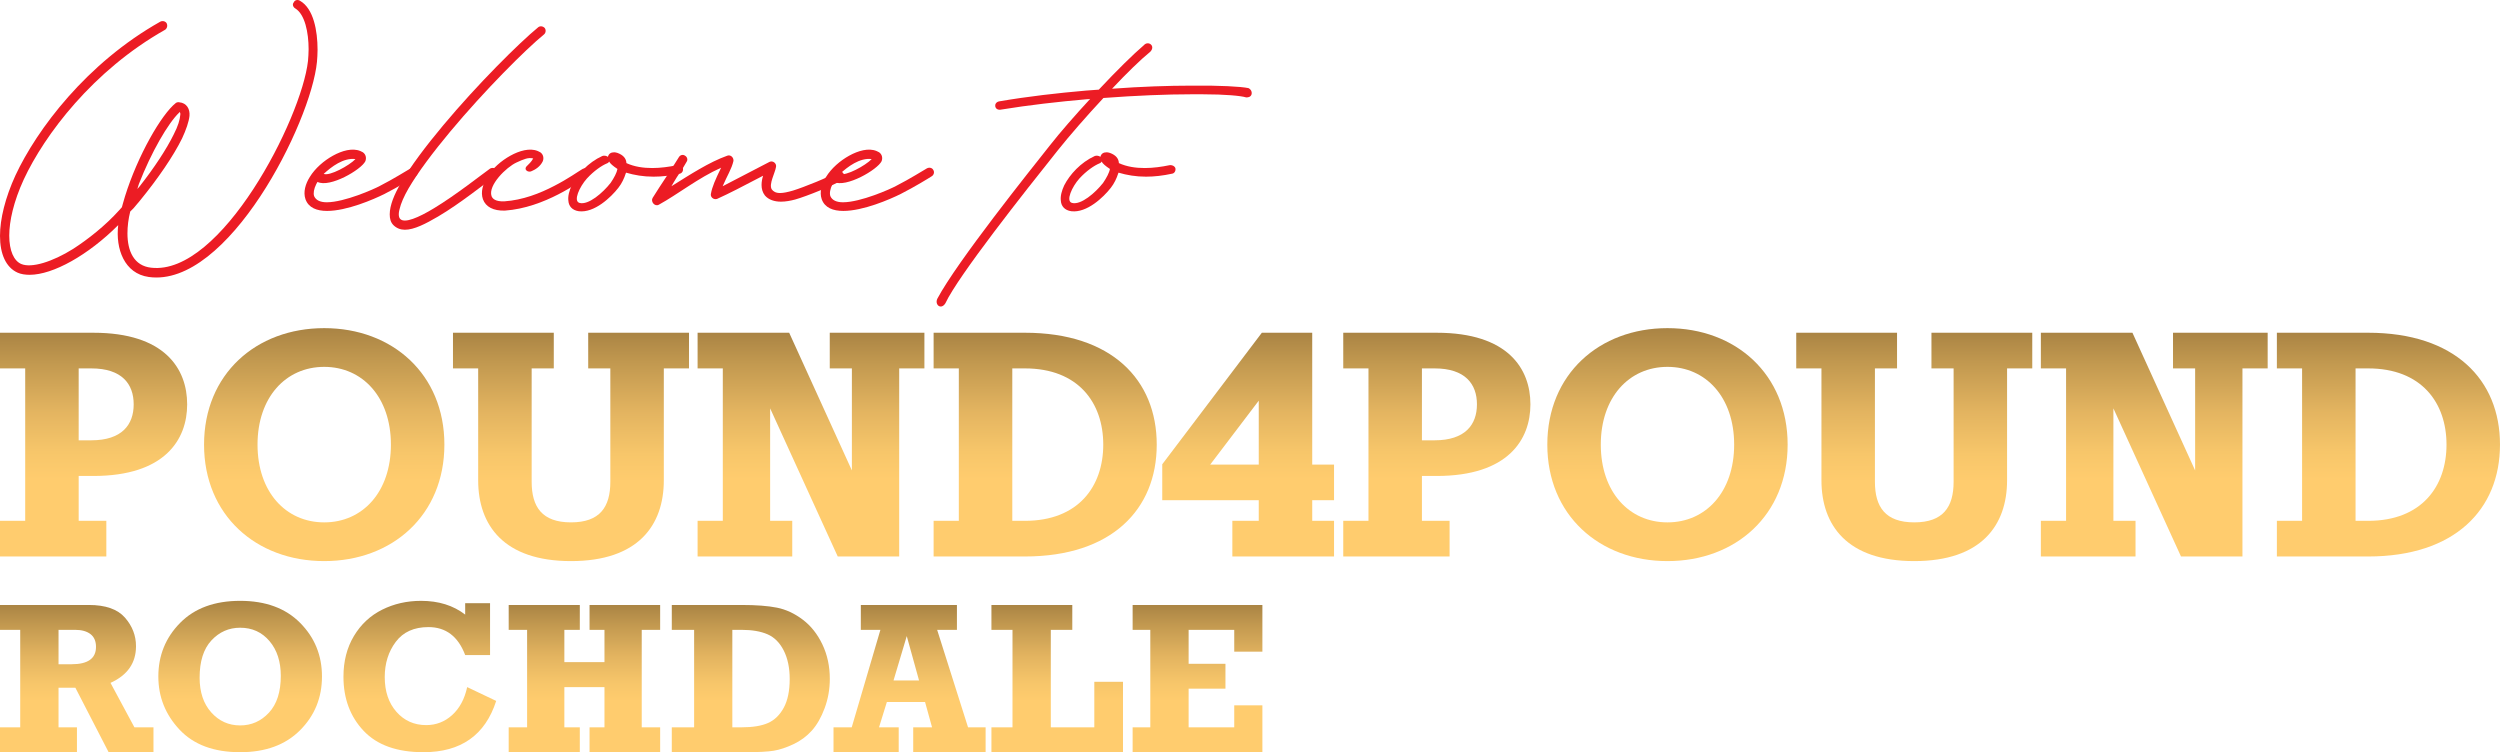 <?xml version="1.0" encoding="utf-8"?>
<!-- Generator: Adobe Illustrator 16.0.0, SVG Export Plug-In . SVG Version: 6.00 Build 0)  -->
<!DOCTYPE svg PUBLIC "-//W3C//DTD SVG 1.1//EN" "http://www.w3.org/Graphics/SVG/1.1/DTD/svg11.dtd">
<svg version="1.1" id="Layer_1" xmlns="http://www.w3.org/2000/svg" xmlns:xlink="http://www.w3.org/1999/xlink" x="0px" y="0px"
	 width="621.5px" height="186.997px" viewBox="0 0 621.5 186.997" enable-background="new 0 0 621.5 186.997" xml:space="preserve">
<g>
	<g>
		<path fill="#EC1C24" d="M7.364,68.317c-1.073,0-2.146-0.154-2.991-0.537C1.456,66.475,0,63.099,0,58.649
			c0-4.22,1.304-9.513,3.835-15.038C9.206,32.103,21.558,15.683,39.819,5.403c0.537-0.306,1.306-0.153,1.612,0.384
			c0.306,0.614,0.077,1.305-0.385,1.611C23.093,17.528,11.047,33.562,5.908,44.611c-2.534,5.523-3.607,10.357-3.607,13.963
			c0,3.758,1.151,6.291,2.992,7.059c2.533,1.073,7.749-0.537,12.889-3.76c3.684-2.378,7.979-5.753,11.432-9.59l0.689-0.768
			l0.231-0.843l0.536-1.843c3.146-10.125,9.054-20.407,12.658-23.244c0.231-0.154,0.616-0.229,0.846-0.154
			c1.842,0.154,2.686,1.689,2.532,3.376c-0.153,1.458-0.843,3.453-1.842,5.602c-2.147,4.373-5.984,9.973-10.435,15.421l-1.611,1.917
			l-0.844,0.844c-0.461,1.84-0.689,3.682-0.689,5.447c0,4.373,1.612,8.055,5.906,8.515C54.93,68.549,74.956,29.575,76.568,15.15
			c0.076-0.921,0.152-1.917,0.152-2.916c0-4.144-0.92-8.669-3.298-10.126c-0.538-0.307-0.845-0.999-0.385-1.534
			c0.229-0.537,0.922-0.767,1.534-0.384c3.376,1.918,4.374,7.443,4.374,12.199c0,1.074-0.076,2.072-0.151,2.993
			c-1.46,15.112-22.174,56.236-41.815,53.474c-6.059-0.844-8.286-6.982-7.595-12.889C21.942,63.407,13.195,68.317,7.364,68.317z
			 M44.803,28.652c0.079-0.384,0-0.613-0.075-0.766v-0.078l-0.153,0.154c-2.763,2.608-6.982,9.897-10.052,17.799l-0.383,1.228
			l0.537-0.615c3.682-4.681,6.75-9.358,8.514-12.964C44.266,31.338,44.728,29.726,44.803,28.652z"/>
		<path fill="#EC1C24" d="M77.016,43.995c1.305-2.148,3.529-4.065,5.753-5.292c2.226-1.228,4.834-1.995,6.83-1.15l0.613,0.306
			c0.768,0.537,0.921,1.458,0.614,2.225c-0.997,2.072-8.821,6.675-11.892,5.14l-0.308,0.537c-0.612,1.228-0.769,2.302-0.537,2.992
			c0.461,1.074,1.611,1.534,3.146,1.534c4.373,0,11.815-3.298,13.195-4.066c3.454-1.765,6.596-3.759,7.671-4.373
			c0.615-0.306,1.305-0.153,1.613,0.461c0.309,0.536,0.078,1.226-0.46,1.532c-0.843,0.539-4.064,2.532-7.672,4.375
			c-2.763,1.381-9.36,4.219-14.271,4.219c-2.532,0-4.602-0.767-5.37-2.916C75.33,47.754,75.942,45.685,77.016,43.995z M80.47,43.229
			c1.458,0.612,6.369-2.072,7.903-3.683C85.378,39.162,82.386,41.465,80.47,43.229z"/>
		<path fill="#EC1C24" d="M96.884,53.28c0-2.225,1.151-4.988,2.686-7.596c2.455-4.296,6.292-9.36,10.589-14.502
			c8.517-10.203,18.949-20.56,23.63-24.396c0.461-0.384,1.149-0.307,1.61,0.153c0.386,0.46,0.308,1.228-0.151,1.612
			c-4.528,3.682-14.808,13.963-23.324,24.168c-4.221,5.063-7.981,10.05-10.36,14.117c-1.149,1.993-1.917,3.76-2.226,5.139
			c-0.383,1.382-0.152,2.148,0.154,2.454c1.073,1.152,4.526-0.306,8.438-2.685c5.447-3.298,11.738-8.286,13.887-9.82
			c0.537-0.308,1.228-0.231,1.611,0.306c0.383,0.537,0.231,1.305-0.306,1.611c-2.609,1.765-8.595,6.676-14.194,9.974
			c-3.145,1.843-5.984,3.301-8.285,3.301c-1.074,0-2.072-0.384-2.838-1.149C97.115,55.274,96.884,54.354,96.884,53.28z"/>
		<path fill="#EC1C24" d="M125.344,50.058c4.604-0.307,8.899-1.995,12.43-3.837c3.452-1.765,5.983-3.605,7.059-4.219
			c0.612-0.309,1.303-0.154,1.61,0.46c0.309,0.537,0.079,1.227-0.458,1.533c-1.842,1.074-10.51,7.673-20.485,8.363
			c-2.838,0.077-4.756-0.922-5.447-2.838c-0.613-1.766,0-3.836,1.073-5.525c1.307-2.148,3.529-4.065,5.757-5.292
			c2.224-1.228,4.833-1.995,6.827-1.15l0.613,0.306c0.769,0.537,0.922,1.458,0.615,2.225c-0.615,1.304-1.842,2.072-2.764,2.456
			c-0.844,0.46-2.224-0.384-1.074-1.381c0.306-0.306,0.997-0.92,1.458-1.765c-1.228-0.308-2.302,0.153-4.145,0.997
			c-2.531,1.15-7.134,5.678-6.213,8.362C122.429,49.366,123.12,50.134,125.344,50.058z"/>
		<path fill="#EC1C24" d="M141.298,49.904c-0.152-1.151,0.23-2.531,0.843-3.836c1.381-2.686,4.066-5.677,7.597-7.289
			c0.46-0.153,0.921-0.076,1.304,0.153l0.078,0.077c0.23-0.844,0.769-1.15,1.611-1.15c0.229,0,0.458,0.076,0.767,0.153
			c1.459,0.537,2.148,1.38,2.225,2.455v0.078c1.995,0.92,4.221,1.228,6.446,1.228c2.073,0,4.22-0.308,6.059-0.69
			c0.616-0.153,1.306,0.153,1.536,0.69c0.154,0.615-0.152,1.227-0.688,1.38c-2.457,0.537-4.605,0.767-6.601,0.767
			c-2.531,0-4.757-0.384-6.827-0.997l-0.078,0.153c-0.383,1.228-0.996,2.532-1.842,3.606c-1.839,2.378-5.983,6.292-9.818,5.831
			C142.219,52.282,141.378,51.208,141.298,49.904z M153.497,42.002c-1.151-0.768-1.765-1.305-2.071-1.842l-0.154,0.231
			c-0.152,0.153-0.23,0.153-0.384,0.23c-1.305,0.537-3.222,1.842-4.987,3.76c-1.841,2.072-3.454,5.602-1.841,6.062
			c2.228,0.613,5.83-2.532,7.749-4.987C152.653,44.227,153.344,42.922,153.497,42.002z"/>
		<path fill="#EC1C24" d="M168.761,39.085c0.308-0.537,0.998-0.767,1.535-0.382c0.537,0.306,0.768,0.996,0.386,1.533
			c-1,1.843-2.227,3.376-3.226,5.141l-0.537,0.921c4.68-2.917,9.359-5.984,13.887-7.596c0.843-0.308,1.611,0.459,1.534,1.305
			c-0.46,1.995-1.534,3.606-2.687,6.291l11.661-6.06c0.844-0.384,1.765,0.383,1.611,1.226c-0.23,1.535-1.84,4.297-1.074,5.601
			c0.385,0.537,0.998,0.921,2.072,0.921c0.845,0,1.917-0.23,3.223-0.612c2.532-0.77,9.283-3.454,10.894-4.604
			c0.537-0.383,1.227-0.23,1.61,0.307s0.229,1.228-0.23,1.611c-1.917,1.305-8.979,4.144-11.739,4.91
			c-1.15,0.309-2.379,0.537-3.529,0.537c-1.61,0-3.069-0.459-3.99-1.533c-0.608-0.77-0.839-1.691-0.839-2.61
			c0-0.767,0.154-1.611,0.383-2.302c-5.445,2.838-8.362,4.375-11.43,5.754c-0.844,0.308-1.765-0.459-1.536-1.304
			c0.307-1.688,1.074-3.453,2.533-6.445c-5.679,2.532-10.742,6.599-15.5,9.208c-0.997,0.536-2.07-0.768-1.534-1.689
			C164.465,45.608,166.614,42.616,168.761,39.085z"/>
		<path fill="#EC1C24" d="M205.352,43.995c1.305-2.148,3.529-4.065,5.754-5.292c2.227-1.228,4.834-1.995,6.827-1.15l0.615,0.306
			c0.768,0.537,0.92,1.458,0.613,2.225c-0.998,2.072-8.824,6.675-11.892,5.14l-0.306,0.537c-0.615,1.228-0.769,2.302-0.537,2.992
			c0.459,1.074,1.612,1.534,3.145,1.534c4.374,0,11.816-3.298,13.197-4.066c3.453-1.765,6.599-3.759,7.672-4.373
			c0.614-0.306,1.306-0.153,1.611,0.461c0.306,0.536,0.078,1.226-0.46,1.532c-0.843,0.537-4.064,2.532-7.671,4.375
			c-2.765,1.381-9.36,4.219-14.271,4.219c-2.532,0-4.604-0.767-5.371-2.916C203.664,47.754,204.278,45.685,205.352,43.995z
			 M208.803,43.229c1.459,0.612,6.369-2.072,7.904-3.683C213.714,39.162,210.724,41.465,208.803,43.229z"/>
		<path fill="#EC1C24" d="M261.044,36.094c2.532-3.223,6.214-7.443,9.974-11.507c-0.307,0.078-0.537,0.078-0.769,0.078
			c-7.059,0.612-14.5,1.456-21.56,2.608c-1.535,0.153-1.765-1.765-0.308-2.071c7.136-1.227,14.577-2.071,21.636-2.685l3.146-0.229
			c4.372-4.681,8.67-8.9,11.199-11.047c1.074-1.227,2.993,0.153,1.611,1.612c-2.455,1.995-5.908,5.369-9.513,9.206
			c7.289-0.537,14.117-0.767,19.716-0.767c7.06-0.078,12.353,0.23,14.193,0.614c0.614,0.306,0.923,0.921,0.77,1.535
			c-0.152,0.614-0.844,0.843-1.381,0.767c-1.229-0.384-5.14-0.767-10.816-0.767h-2.764c-6.062,0-13.656,0.306-21.865,0.92
			c-4.221,4.528-8.439,9.36-11.431,13.12c-8.207,10.276-24.703,31.146-27.848,37.896c-1.074,1.765-2.764,0.384-1.996-1.149
			C237.951,65.018,256.056,42.385,261.044,36.094z"/>
		<path fill="#EC1C24" d="M263.726,49.904c-0.153-1.151,0.231-2.531,0.844-3.836c1.382-2.686,4.066-5.677,7.597-7.289
			c0.462-0.153,0.923-0.076,1.305,0.153l0.075,0.077c0.229-0.844,0.769-1.15,1.611-1.15c0.229,0,0.46,0.076,0.768,0.153
			c1.457,0.537,2.146,1.38,2.225,2.455v0.078c1.996,0.92,4.221,1.228,6.443,1.228c2.073,0,4.221-0.308,6.063-0.69
			c0.614-0.153,1.306,0.153,1.536,0.69c0.15,0.615-0.154,1.227-0.69,1.38c-2.454,0.537-4.604,0.767-6.6,0.767
			c-2.531,0-4.756-0.384-6.826-0.997l-0.078,0.153c-0.385,1.228-0.998,2.532-1.842,3.606c-1.843,2.378-5.983,6.292-9.819,5.831
			C264.647,52.282,263.804,51.208,263.726,49.904z M275.926,42.002c-1.151-0.768-1.766-1.305-2.071-1.842l-0.151,0.231
			c-0.156,0.153-0.231,0.153-0.387,0.23c-1.305,0.537-3.222,1.842-4.985,3.76c-1.843,2.072-3.453,5.602-1.843,6.062
			c2.225,0.613,5.831-2.532,7.749-4.987C275.083,44.227,275.774,42.922,275.926,42.002z"/>
	</g>
	<g>
		<g>
			<g>
				<defs>
					<path id="SVGID_1_" d="M19.559,91.585h3.131c7.642,0,10.544,3.895,10.544,8.938c0,5.044-2.902,8.939-10.544,8.939h-3.131
						V91.585z M0,82.722v8.863h6.265v37.894H0v8.863h26.435v-8.863H19.56v-11.154h3.667c17.727,0,23.302-9.015,23.302-17.802
						c0-8.861-5.575-17.801-23.302-17.801H0L0,82.722z"/>
				</defs>
				<clipPath id="SVGID_2_">
					<use xlink:href="#SVGID_1_"  overflow="visible"/>
				</clipPath>
				
					<linearGradient id="SVGID_3_" gradientUnits="userSpaceOnUse" x1="-416.615" y1="-150.577" x2="-415.704" y2="-150.577" gradientTransform="matrix(0 -61.054 -61.054 0 -9170.053 -25297.609)">
					<stop  offset="0" style="stop-color:#FFCC6E"/>
					<stop  offset="0.009" style="stop-color:#FFCC6E"/>
					<stop  offset="0.346" style="stop-color:#FFCC6E"/>
					<stop  offset="0.468" style="stop-color:#F7C66A"/>
					<stop  offset="0.65" style="stop-color:#E3B460"/>
					<stop  offset="0.871" style="stop-color:#C1984F"/>
					<stop  offset="1" style="stop-color:#AA8444"/>
				</linearGradient>
				<rect x="0" y="82.722" clip-path="url(#SVGID_2_)" fill="url(#SVGID_3_)" width="46.527" height="55.62"/>
			</g>
		</g>
		<g>
			<g>
				<defs>
					<path id="SVGID_4_" d="M64.021,110.533c0-11.765,7.027-19.33,16.579-19.33c9.551,0,16.58,7.565,16.58,19.33
						c0,11.764-7.029,19.331-16.58,19.331S64.021,122.296,64.021,110.533 M50.728,110.533c0,17.495,12.909,28.956,29.873,28.956
						c16.96,0,29.874-11.461,29.874-28.956c0-17.495-12.914-28.957-29.874-28.957C63.637,81.576,50.728,93.038,50.728,110.533"/>
				</defs>
				<clipPath id="SVGID_5_">
					<use xlink:href="#SVGID_4_"  overflow="visible"/>
				</clipPath>
				
					<linearGradient id="SVGID_6_" gradientUnits="userSpaceOnUse" x1="-416.447" y1="-150.426" x2="-415.536" y2="-150.426" gradientTransform="matrix(0 -63.571 -63.571 0 -9482.148 -26334.318)">
					<stop  offset="0" style="stop-color:#FFCC6E"/>
					<stop  offset="0.009" style="stop-color:#FFCC6E"/>
					<stop  offset="0.346" style="stop-color:#FFCC6E"/>
					<stop  offset="0.468" style="stop-color:#F7C66A"/>
					<stop  offset="0.65" style="stop-color:#E3B460"/>
					<stop  offset="0.871" style="stop-color:#C1984F"/>
					<stop  offset="1" style="stop-color:#AA8444"/>
				</linearGradient>
				<rect x="50.728" y="81.576" clip-path="url(#SVGID_5_)" fill="url(#SVGID_6_)" width="59.746" height="57.913"/>
			</g>
		</g>
		<g>
			<g>
				<defs>
					<path id="SVGID_7_" d="M146.227,82.722v8.863h5.502v28.191c0,6.271-2.596,10.086-9.778,10.086s-9.78-3.817-9.78-10.086V91.585
						h5.501v-8.863H112.61v8.863h6.265v27.811c0,11.233,6.419,20.093,23.076,20.093c16.655,0,23.074-8.859,23.074-20.093V91.585
						h6.263v-8.863H146.227z"/>
				</defs>
				<clipPath id="SVGID_8_">
					<use xlink:href="#SVGID_7_"  overflow="visible"/>
				</clipPath>
				
					<linearGradient id="SVGID_9_" gradientUnits="userSpaceOnUse" x1="-416.528" y1="-150.358" x2="-415.617" y2="-150.358" gradientTransform="matrix(0 -62.312 -62.312 0 -9227.193 -25815.322)">
					<stop  offset="0" style="stop-color:#FFCC6E"/>
					<stop  offset="0.009" style="stop-color:#FFCC6E"/>
					<stop  offset="0.346" style="stop-color:#FFCC6E"/>
					<stop  offset="0.468" style="stop-color:#F7C66A"/>
					<stop  offset="0.65" style="stop-color:#E3B460"/>
					<stop  offset="0.871" style="stop-color:#C1984F"/>
					<stop  offset="1" style="stop-color:#AA8444"/>
				</linearGradient>
				<rect x="112.61" y="82.722" clip-path="url(#SVGID_8_)" fill="url(#SVGID_9_)" width="58.677" height="56.767"/>
			</g>
		</g>
		<g>
			<g>
				<defs>
					<polygon id="SVGID_10_" points="206.277,82.722 206.277,91.585 211.778,91.585 211.778,116.951 196.19,82.722 173.422,82.722 
						173.422,91.585 179.689,91.585 179.689,129.479 173.422,129.479 173.422,138.343 196.953,138.343 196.953,129.479 
						191.455,129.479 191.455,101.516 208.263,138.343 223.54,138.343 223.54,91.585 229.808,91.585 229.808,82.722 					"/>
				</defs>
				<clipPath id="SVGID_11_">
					<use xlink:href="#SVGID_10_"  overflow="visible"/>
				</clipPath>
				
					<linearGradient id="SVGID_12_" gradientUnits="userSpaceOnUse" x1="-416.615" y1="-150.291" x2="-415.704" y2="-150.291" gradientTransform="matrix(0 -61.054 -61.054 0 -8974.24 -25297.609)">
					<stop  offset="0" style="stop-color:#FFCC6E"/>
					<stop  offset="0.009" style="stop-color:#FFCC6E"/>
					<stop  offset="0.346" style="stop-color:#FFCC6E"/>
					<stop  offset="0.468" style="stop-color:#F7C66A"/>
					<stop  offset="0.65" style="stop-color:#E3B460"/>
					<stop  offset="0.871" style="stop-color:#C1984F"/>
					<stop  offset="1" style="stop-color:#AA8444"/>
				</linearGradient>
				<rect x="173.422" y="82.722" clip-path="url(#SVGID_11_)" fill="url(#SVGID_12_)" width="56.386" height="55.62"/>
			</g>
		</g>
		<g>
			<g>
				<defs>
					<path id="SVGID_13_" d="M251.656,91.585h3.133c13.295,0,19.481,8.559,19.481,18.948s-6.188,18.946-19.481,18.946h-3.133V91.585
						z M232.096,82.722v8.863h6.267v37.894h-6.267v8.863h22.692c21.547,0,32.776-11.689,32.776-27.811s-11.229-27.811-32.776-27.811
						L232.096,82.722L232.096,82.722z"/>
				</defs>
				<clipPath id="SVGID_14_">
					<use xlink:href="#SVGID_13_"  overflow="visible"/>
				</clipPath>
				
					<linearGradient id="SVGID_15_" gradientUnits="userSpaceOnUse" x1="-416.615" y1="-150.197" x2="-415.704" y2="-150.197" gradientTransform="matrix(0 -61.054 -61.054 0 -8910.303 -25297.609)">
					<stop  offset="0" style="stop-color:#FFCC6E"/>
					<stop  offset="0.009" style="stop-color:#FFCC6E"/>
					<stop  offset="0.346" style="stop-color:#FFCC6E"/>
					<stop  offset="0.468" style="stop-color:#F7C66A"/>
					<stop  offset="0.65" style="stop-color:#E3B460"/>
					<stop  offset="0.871" style="stop-color:#C1984F"/>
					<stop  offset="1" style="stop-color:#AA8444"/>
				</linearGradient>
				<rect x="232.096" y="82.722" clip-path="url(#SVGID_14_)" fill="url(#SVGID_15_)" width="55.469" height="55.62"/>
			</g>
		</g>
		<g>
			<g>
				<defs>
					<path id="SVGID_16_" d="M312.926,99.607v15.892h-12.071L312.926,99.607z M313.693,82.722l-24.758,32.698v8.938h23.99v5.119
						h-6.565v8.863h25.282v-8.863h-5.424v-5.119h5.424v-8.861h-5.424V82.722H313.693z"/>
				</defs>
				<clipPath id="SVGID_17_">
					<use xlink:href="#SVGID_16_"  overflow="visible"/>
				</clipPath>
				
					<linearGradient id="SVGID_18_" gradientUnits="userSpaceOnUse" x1="-416.615" y1="-150.117" x2="-415.704" y2="-150.117" gradientTransform="matrix(0 -61.054 -61.054 0 -8854.928 -25297.609)">
					<stop  offset="0" style="stop-color:#FFCC6E"/>
					<stop  offset="0.009" style="stop-color:#FFCC6E"/>
					<stop  offset="0.346" style="stop-color:#FFCC6E"/>
					<stop  offset="0.468" style="stop-color:#F7C66A"/>
					<stop  offset="0.65" style="stop-color:#E3B460"/>
					<stop  offset="0.871" style="stop-color:#C1984F"/>
					<stop  offset="1" style="stop-color:#AA8444"/>
				</linearGradient>
				<rect x="288.935" y="82.722" clip-path="url(#SVGID_17_)" fill="url(#SVGID_18_)" width="42.707" height="55.62"/>
			</g>
		</g>
		<g>
			<g>
				<defs>
					<path id="SVGID_19_" d="M353.491,91.585h3.139c7.634,0,10.539,3.895,10.539,8.938c0,5.044-2.905,8.939-10.539,8.939h-3.139
						V91.585z M333.932,82.722v8.863h6.27v37.894h-6.27v8.863h26.438v-8.863h-6.879v-11.154h3.668
						c17.723,0,23.303-9.015,23.303-17.802c0-8.861-5.58-17.801-23.303-17.801H333.932L333.932,82.722z"/>
				</defs>
				<clipPath id="SVGID_20_">
					<use xlink:href="#SVGID_19_"  overflow="visible"/>
				</clipPath>
				
					<linearGradient id="SVGID_21_" gradientUnits="userSpaceOnUse" x1="-416.615" y1="-150.042" x2="-415.704" y2="-150.042" gradientTransform="matrix(0 -61.054 -61.054 0 -8803.49 -25297.609)">
					<stop  offset="0" style="stop-color:#FFCC6E"/>
					<stop  offset="0.009" style="stop-color:#FFCC6E"/>
					<stop  offset="0.346" style="stop-color:#FFCC6E"/>
					<stop  offset="0.468" style="stop-color:#F7C66A"/>
					<stop  offset="0.65" style="stop-color:#E3B460"/>
					<stop  offset="0.871" style="stop-color:#C1984F"/>
					<stop  offset="1" style="stop-color:#AA8444"/>
				</linearGradient>
				<rect x="333.932" y="82.722" clip-path="url(#SVGID_20_)" fill="url(#SVGID_21_)" width="46.529" height="55.62"/>
			</g>
		</g>
		<g>
			<g>
				<defs>
					<path id="SVGID_22_" d="M397.957,110.533c0-11.765,7.029-19.33,16.578-19.33c9.547,0,16.578,7.565,16.578,19.33
						c0,11.764-7.031,19.331-16.578,19.331C404.987,129.864,397.957,122.296,397.957,110.533 M384.663,110.533
						c0,17.495,12.91,28.956,29.872,28.956c16.963,0,29.871-11.461,29.871-28.956c0-17.495-12.908-28.957-29.871-28.957
						C397.573,81.576,384.663,93.038,384.663,110.533"/>
				</defs>
				<clipPath id="SVGID_23_">
					<use xlink:href="#SVGID_22_"  overflow="visible"/>
				</clipPath>
				
					<linearGradient id="SVGID_24_" gradientUnits="userSpaceOnUse" x1="-416.447" y1="-149.914" x2="-415.536" y2="-149.914" gradientTransform="matrix(0 -63.571 -63.571 0 -9115.586 -26334.318)">
					<stop  offset="0" style="stop-color:#FFCC6E"/>
					<stop  offset="0.009" style="stop-color:#FFCC6E"/>
					<stop  offset="0.346" style="stop-color:#FFCC6E"/>
					<stop  offset="0.468" style="stop-color:#F7C66A"/>
					<stop  offset="0.65" style="stop-color:#E3B460"/>
					<stop  offset="0.871" style="stop-color:#C1984F"/>
					<stop  offset="1" style="stop-color:#AA8444"/>
				</linearGradient>
				<rect x="384.663" y="81.576" clip-path="url(#SVGID_23_)" fill="url(#SVGID_24_)" width="59.743" height="57.913"/>
			</g>
		</g>
		<g>
			<g>
				<defs>
					<path id="SVGID_25_" d="M480.159,82.722v8.863h5.507v28.191c0,6.271-2.601,10.086-9.782,10.086
						c-7.183,0-9.778-3.817-9.778-10.086V91.585h5.498v-8.863h-25.06v8.863h6.268v27.811c0,11.233,6.418,20.093,23.072,20.093
						c16.653,0,23.075-8.859,23.075-20.093V91.585h6.262v-8.863H480.159z"/>
				</defs>
				<clipPath id="SVGID_26_">
					<use xlink:href="#SVGID_25_"  overflow="visible"/>
				</clipPath>
				
					<linearGradient id="SVGID_27_" gradientUnits="userSpaceOnUse" x1="-416.528" y1="-149.835" x2="-415.617" y2="-149.835" gradientTransform="matrix(0 -62.312 -62.312 0 -8860.693 -25815.322)">
					<stop  offset="0" style="stop-color:#FFCC6E"/>
					<stop  offset="0.009" style="stop-color:#FFCC6E"/>
					<stop  offset="0.346" style="stop-color:#FFCC6E"/>
					<stop  offset="0.468" style="stop-color:#F7C66A"/>
					<stop  offset="0.65" style="stop-color:#E3B460"/>
					<stop  offset="0.871" style="stop-color:#C1984F"/>
					<stop  offset="1" style="stop-color:#AA8444"/>
				</linearGradient>
				<rect x="446.544" y="82.722" clip-path="url(#SVGID_26_)" fill="url(#SVGID_27_)" width="58.677" height="56.767"/>
			</g>
		</g>
		<g>
			<g>
				<defs>
					<polygon id="SVGID_28_" points="540.211,82.722 540.211,91.585 545.71,91.585 545.71,116.951 530.125,82.722 507.358,82.722 
						507.358,91.585 513.625,91.585 513.625,129.479 507.358,129.479 507.358,138.343 530.891,138.343 530.891,129.479 
						525.39,129.479 525.39,101.516 542.197,138.343 557.473,138.343 557.473,91.585 563.742,91.585 563.742,82.722 					"/>
				</defs>
				<clipPath id="SVGID_29_">
					<use xlink:href="#SVGID_28_"  overflow="visible"/>
				</clipPath>
				
					<linearGradient id="SVGID_30_" gradientUnits="userSpaceOnUse" x1="-416.615" y1="-149.756" x2="-415.704" y2="-149.756" gradientTransform="matrix(0 -61.054 -61.054 0 -8607.678 -25297.609)">
					<stop  offset="0" style="stop-color:#FFCC6E"/>
					<stop  offset="0.009" style="stop-color:#FFCC6E"/>
					<stop  offset="0.346" style="stop-color:#FFCC6E"/>
					<stop  offset="0.468" style="stop-color:#F7C66A"/>
					<stop  offset="0.65" style="stop-color:#E3B460"/>
					<stop  offset="0.871" style="stop-color:#C1984F"/>
					<stop  offset="1" style="stop-color:#AA8444"/>
				</linearGradient>
				<rect x="507.358" y="82.722" clip-path="url(#SVGID_29_)" fill="url(#SVGID_30_)" width="56.385" height="55.62"/>
			</g>
		</g>
		<g>
			<g>
				<defs>
					<path id="SVGID_31_" d="M585.592,91.585h3.132c13.293,0,19.478,8.559,19.478,18.948s-6.185,18.946-19.478,18.946h-3.132V91.585
						z M566.031,82.722v8.863h6.267v37.894h-6.267v8.863h22.692c21.543,0,32.775-11.689,32.775-27.811s-11.232-27.811-32.775-27.811
						L566.031,82.722L566.031,82.722z"/>
				</defs>
				<clipPath id="SVGID_32_">
					<use xlink:href="#SVGID_31_"  overflow="visible"/>
				</clipPath>
				
					<linearGradient id="SVGID_33_" gradientUnits="userSpaceOnUse" x1="-416.615" y1="-149.663" x2="-415.704" y2="-149.663" gradientTransform="matrix(0 -61.054 -61.054 0 -8543.74 -25297.609)">
					<stop  offset="0" style="stop-color:#FFCC6E"/>
					<stop  offset="0.009" style="stop-color:#FFCC6E"/>
					<stop  offset="0.346" style="stop-color:#FFCC6E"/>
					<stop  offset="0.468" style="stop-color:#F7C66A"/>
					<stop  offset="0.65" style="stop-color:#E3B460"/>
					<stop  offset="0.871" style="stop-color:#C1984F"/>
					<stop  offset="1" style="stop-color:#AA8444"/>
				</linearGradient>
				<rect x="566.031" y="82.722" clip-path="url(#SVGID_32_)" fill="url(#SVGID_33_)" width="55.47" height="55.62"/>
			</g>
		</g>
	</g>
	<g>
		<linearGradient id="SVGID_34_" gradientUnits="userSpaceOnUse" x1="19.077" y1="186.997" x2="19.077" y2="150.396">
			<stop  offset="0" style="stop-color:#FFCC6E"/>
			<stop  offset="0.009" style="stop-color:#FFCC6E"/>
			<stop  offset="0.346" style="stop-color:#FFCC6E"/>
			<stop  offset="0.468" style="stop-color:#F7C66A"/>
			<stop  offset="0.65" style="stop-color:#E3B460"/>
			<stop  offset="0.871" style="stop-color:#C1984F"/>
			<stop  offset="1" style="stop-color:#AA8444"/>
		</linearGradient>
		<path fill="url(#SVGID_34_)" d="M38.154,180.813v6.184H27.004l-8.265-16.024h-4.188v9.841h4.579v6.184H0v-6.184h5.026V156.58H0
			v-6.184h22.077c4.157,0,7.152,1.048,8.985,3.144c1.833,2.098,2.75,4.47,2.75,7.118c0,4.157-2.114,7.192-6.342,9.104l5.947,11.051
			H38.154z M14.551,165.131h3.263c4.034,0,6.052-1.438,6.052-4.315c0-1.421-0.46-2.481-1.381-3.184
			c-0.921-0.701-2.188-1.053-3.802-1.053h-4.131V165.131z"/>
		<linearGradient id="SVGID_35_" gradientUnits="userSpaceOnUse" x1="59.703" y1="186.997" x2="59.703" y2="149.37">
			<stop  offset="0" style="stop-color:#FFCC6E"/>
			<stop  offset="0.009" style="stop-color:#FFCC6E"/>
			<stop  offset="0.346" style="stop-color:#FFCC6E"/>
			<stop  offset="0.468" style="stop-color:#F7C66A"/>
			<stop  offset="0.65" style="stop-color:#E3B460"/>
			<stop  offset="0.871" style="stop-color:#C1984F"/>
			<stop  offset="1" style="stop-color:#AA8444"/>
		</linearGradient>
		<path fill="url(#SVGID_35_)" d="M59.703,149.37c6.315,0,11.284,1.824,14.906,5.474c3.622,3.648,5.434,8.095,5.434,13.34
			c0,5.263-1.815,9.715-5.447,13.354c-3.631,3.641-8.595,5.46-14.893,5.46c-6.543,0-11.569-1.872-15.077-5.617
			c-3.509-3.745-5.263-8.144-5.263-13.196c0-5.228,1.802-9.67,5.407-13.326C48.376,151.199,53.353,149.37,59.703,149.37z
			 M59.703,156.053c-2.807,0-5.188,1.052-7.144,3.157c-1.957,2.105-2.934,5.193-2.934,9.262c0,3.598,0.964,6.474,2.894,8.632
			c1.93,2.156,4.324,3.235,7.184,3.235c2.807,0,5.192-1.056,7.157-3.17c1.964-2.113,2.947-5.162,2.947-9.144
			c0-3.562-0.939-6.447-2.815-8.656C65.115,157.159,62.685,156.053,59.703,156.053z"/>
		<linearGradient id="SVGID_36_" gradientUnits="userSpaceOnUse" x1="104.369" y1="186.997" x2="104.369" y2="149.37">
			<stop  offset="0" style="stop-color:#FFCC6E"/>
			<stop  offset="0.009" style="stop-color:#FFCC6E"/>
			<stop  offset="0.346" style="stop-color:#FFCC6E"/>
			<stop  offset="0.468" style="stop-color:#F7C66A"/>
			<stop  offset="0.65" style="stop-color:#E3B460"/>
			<stop  offset="0.871" style="stop-color:#C1984F"/>
			<stop  offset="1" style="stop-color:#AA8444"/>
		</linearGradient>
		<path fill="url(#SVGID_36_)" d="M115.644,149.949h6.184v12.894h-6.184c-1.754-4.632-4.797-6.947-9.13-6.947
			c-3.578,0-6.285,1.22-8.117,3.658c-1.833,2.438-2.75,5.358-2.75,8.762c0,3.562,0.969,6.442,2.907,8.644
			c1.938,2.202,4.408,3.302,7.407,3.302c2.456,0,4.605-0.832,6.447-2.499c1.841-1.666,3.087-3.981,3.736-6.946l7.21,3.434
			c-2.737,8.499-8.762,12.748-18.077,12.748c-6.578,0-11.538-1.771-14.88-5.314c-3.342-3.543-5.013-8.025-5.013-13.446
			c0-3.858,0.869-7.236,2.605-10.131c1.737-2.894,4.074-5.073,7.013-6.538c2.938-1.464,6.161-2.197,9.67-2.197
			c4.368,0,8.025,1.141,10.972,3.421V149.949z"/>
		<linearGradient id="SVGID_37_" gradientUnits="userSpaceOnUse" x1="145.286" y1="186.997" x2="145.286" y2="150.396">
			<stop  offset="0" style="stop-color:#FFCC6E"/>
			<stop  offset="0.009" style="stop-color:#FFCC6E"/>
			<stop  offset="0.346" style="stop-color:#FFCC6E"/>
			<stop  offset="0.468" style="stop-color:#F7C66A"/>
			<stop  offset="0.65" style="stop-color:#E3B460"/>
			<stop  offset="0.871" style="stop-color:#C1984F"/>
			<stop  offset="1" style="stop-color:#AA8444"/>
		</linearGradient>
		<path fill="url(#SVGID_37_)" d="M126.459,186.997v-6.184h4.579V156.58h-4.579v-6.184h17.683v6.184H140.3v8.025h9.972v-8.025h-3.71
			v-6.184h17.551v6.184h-4.579v24.233h4.579v6.184h-17.551v-6.184h3.71v-9.998H140.3v9.998h3.842v6.184H126.459z"/>
		<linearGradient id="SVGID_38_" gradientUnits="userSpaceOnUse" x1="186.649" y1="186.997" x2="186.649" y2="150.396">
			<stop  offset="0" style="stop-color:#FFCC6E"/>
			<stop  offset="0.009" style="stop-color:#FFCC6E"/>
			<stop  offset="0.346" style="stop-color:#FFCC6E"/>
			<stop  offset="0.468" style="stop-color:#F7C66A"/>
			<stop  offset="0.65" style="stop-color:#E3B460"/>
			<stop  offset="0.871" style="stop-color:#C1984F"/>
			<stop  offset="1" style="stop-color:#AA8444"/>
		</linearGradient>
		<path fill="url(#SVGID_38_)" d="M167.007,186.997v-6.184h5.552V156.58h-5.552v-6.184h17.34c3.648,0,6.587,0.224,8.814,0.671
			s4.359,1.438,6.394,2.973c2.035,1.535,3.666,3.593,4.895,6.171c1.227,2.579,1.841,5.438,1.841,8.578
			c0,2.543-0.43,4.969-1.289,7.275c-0.86,2.307-1.926,4.167-3.197,5.578c-1.272,1.412-2.793,2.535-4.565,3.368
			s-3.398,1.373-4.881,1.618s-3.775,0.368-6.88,0.368H167.007z M182.057,180.813h2.29c2.771,0,4.968-0.359,6.591-1.079
			c1.623-0.719,2.925-1.986,3.908-3.802s1.474-4.188,1.474-7.117c0-2.79-0.496-5.157-1.487-7.104s-2.333-3.289-4.026-4.025
			c-1.693-0.736-3.846-1.105-6.459-1.105h-2.29V180.813z"/>
		<linearGradient id="SVGID_39_" gradientUnits="userSpaceOnUse" x1="226.118" y1="186.997" x2="226.118" y2="150.396">
			<stop  offset="0" style="stop-color:#FFCC6E"/>
			<stop  offset="0.009" style="stop-color:#FFCC6E"/>
			<stop  offset="0.346" style="stop-color:#FFCC6E"/>
			<stop  offset="0.468" style="stop-color:#F7C66A"/>
			<stop  offset="0.65" style="stop-color:#E3B460"/>
			<stop  offset="0.871" style="stop-color:#C1984F"/>
			<stop  offset="1" style="stop-color:#AA8444"/>
		</linearGradient>
		<path fill="url(#SVGID_39_)" d="M245.023,180.813v6.184h-17.998v-6.184h4.684l-1.737-6.289h-9.499l-1.947,6.289h4.894v6.184
			h-16.208v-6.184h4.526l7.131-24.233h-4.868v-6.184h23.892v6.184h-4.92l7.683,24.233H245.023z M228.473,169.157l-3.052-11.024
			l-3.289,11.024H228.473z"/>
		<linearGradient id="SVGID_40_" gradientUnits="userSpaceOnUse" x1="262.824" y1="186.997" x2="262.824" y2="150.396">
			<stop  offset="0" style="stop-color:#FFCC6E"/>
			<stop  offset="0.009" style="stop-color:#FFCC6E"/>
			<stop  offset="0.346" style="stop-color:#FFCC6E"/>
			<stop  offset="0.468" style="stop-color:#F7C66A"/>
			<stop  offset="0.65" style="stop-color:#E3B460"/>
			<stop  offset="0.871" style="stop-color:#C1984F"/>
			<stop  offset="1" style="stop-color:#AA8444"/>
		</linearGradient>
		<path fill="url(#SVGID_40_)" d="M246.47,186.997v-6.184h5.237V156.58h-5.237v-6.184h20.103v6.184h-5.341v24.233h10.814V169.5h7.13
			v17.497H246.47z"/>
		<linearGradient id="SVGID_41_" gradientUnits="userSpaceOnUse" x1="297.701" y1="186.997" x2="297.701" y2="150.396">
			<stop  offset="0" style="stop-color:#FFCC6E"/>
			<stop  offset="0.009" style="stop-color:#FFCC6E"/>
			<stop  offset="0.346" style="stop-color:#FFCC6E"/>
			<stop  offset="0.468" style="stop-color:#F7C66A"/>
			<stop  offset="0.65" style="stop-color:#E3B460"/>
			<stop  offset="0.871" style="stop-color:#C1984F"/>
			<stop  offset="1" style="stop-color:#AA8444"/>
		</linearGradient>
		<path fill="url(#SVGID_41_)" d="M281.572,186.997v-6.184h4.394V156.58h-4.394v-6.184h32.259V162h-6.999v-5.42h-11.34v8.446h9.156
			v6.183h-9.156v9.604h11.34v-5.473h6.999v11.656H281.572z"/>
	</g>
</g>
</svg>
